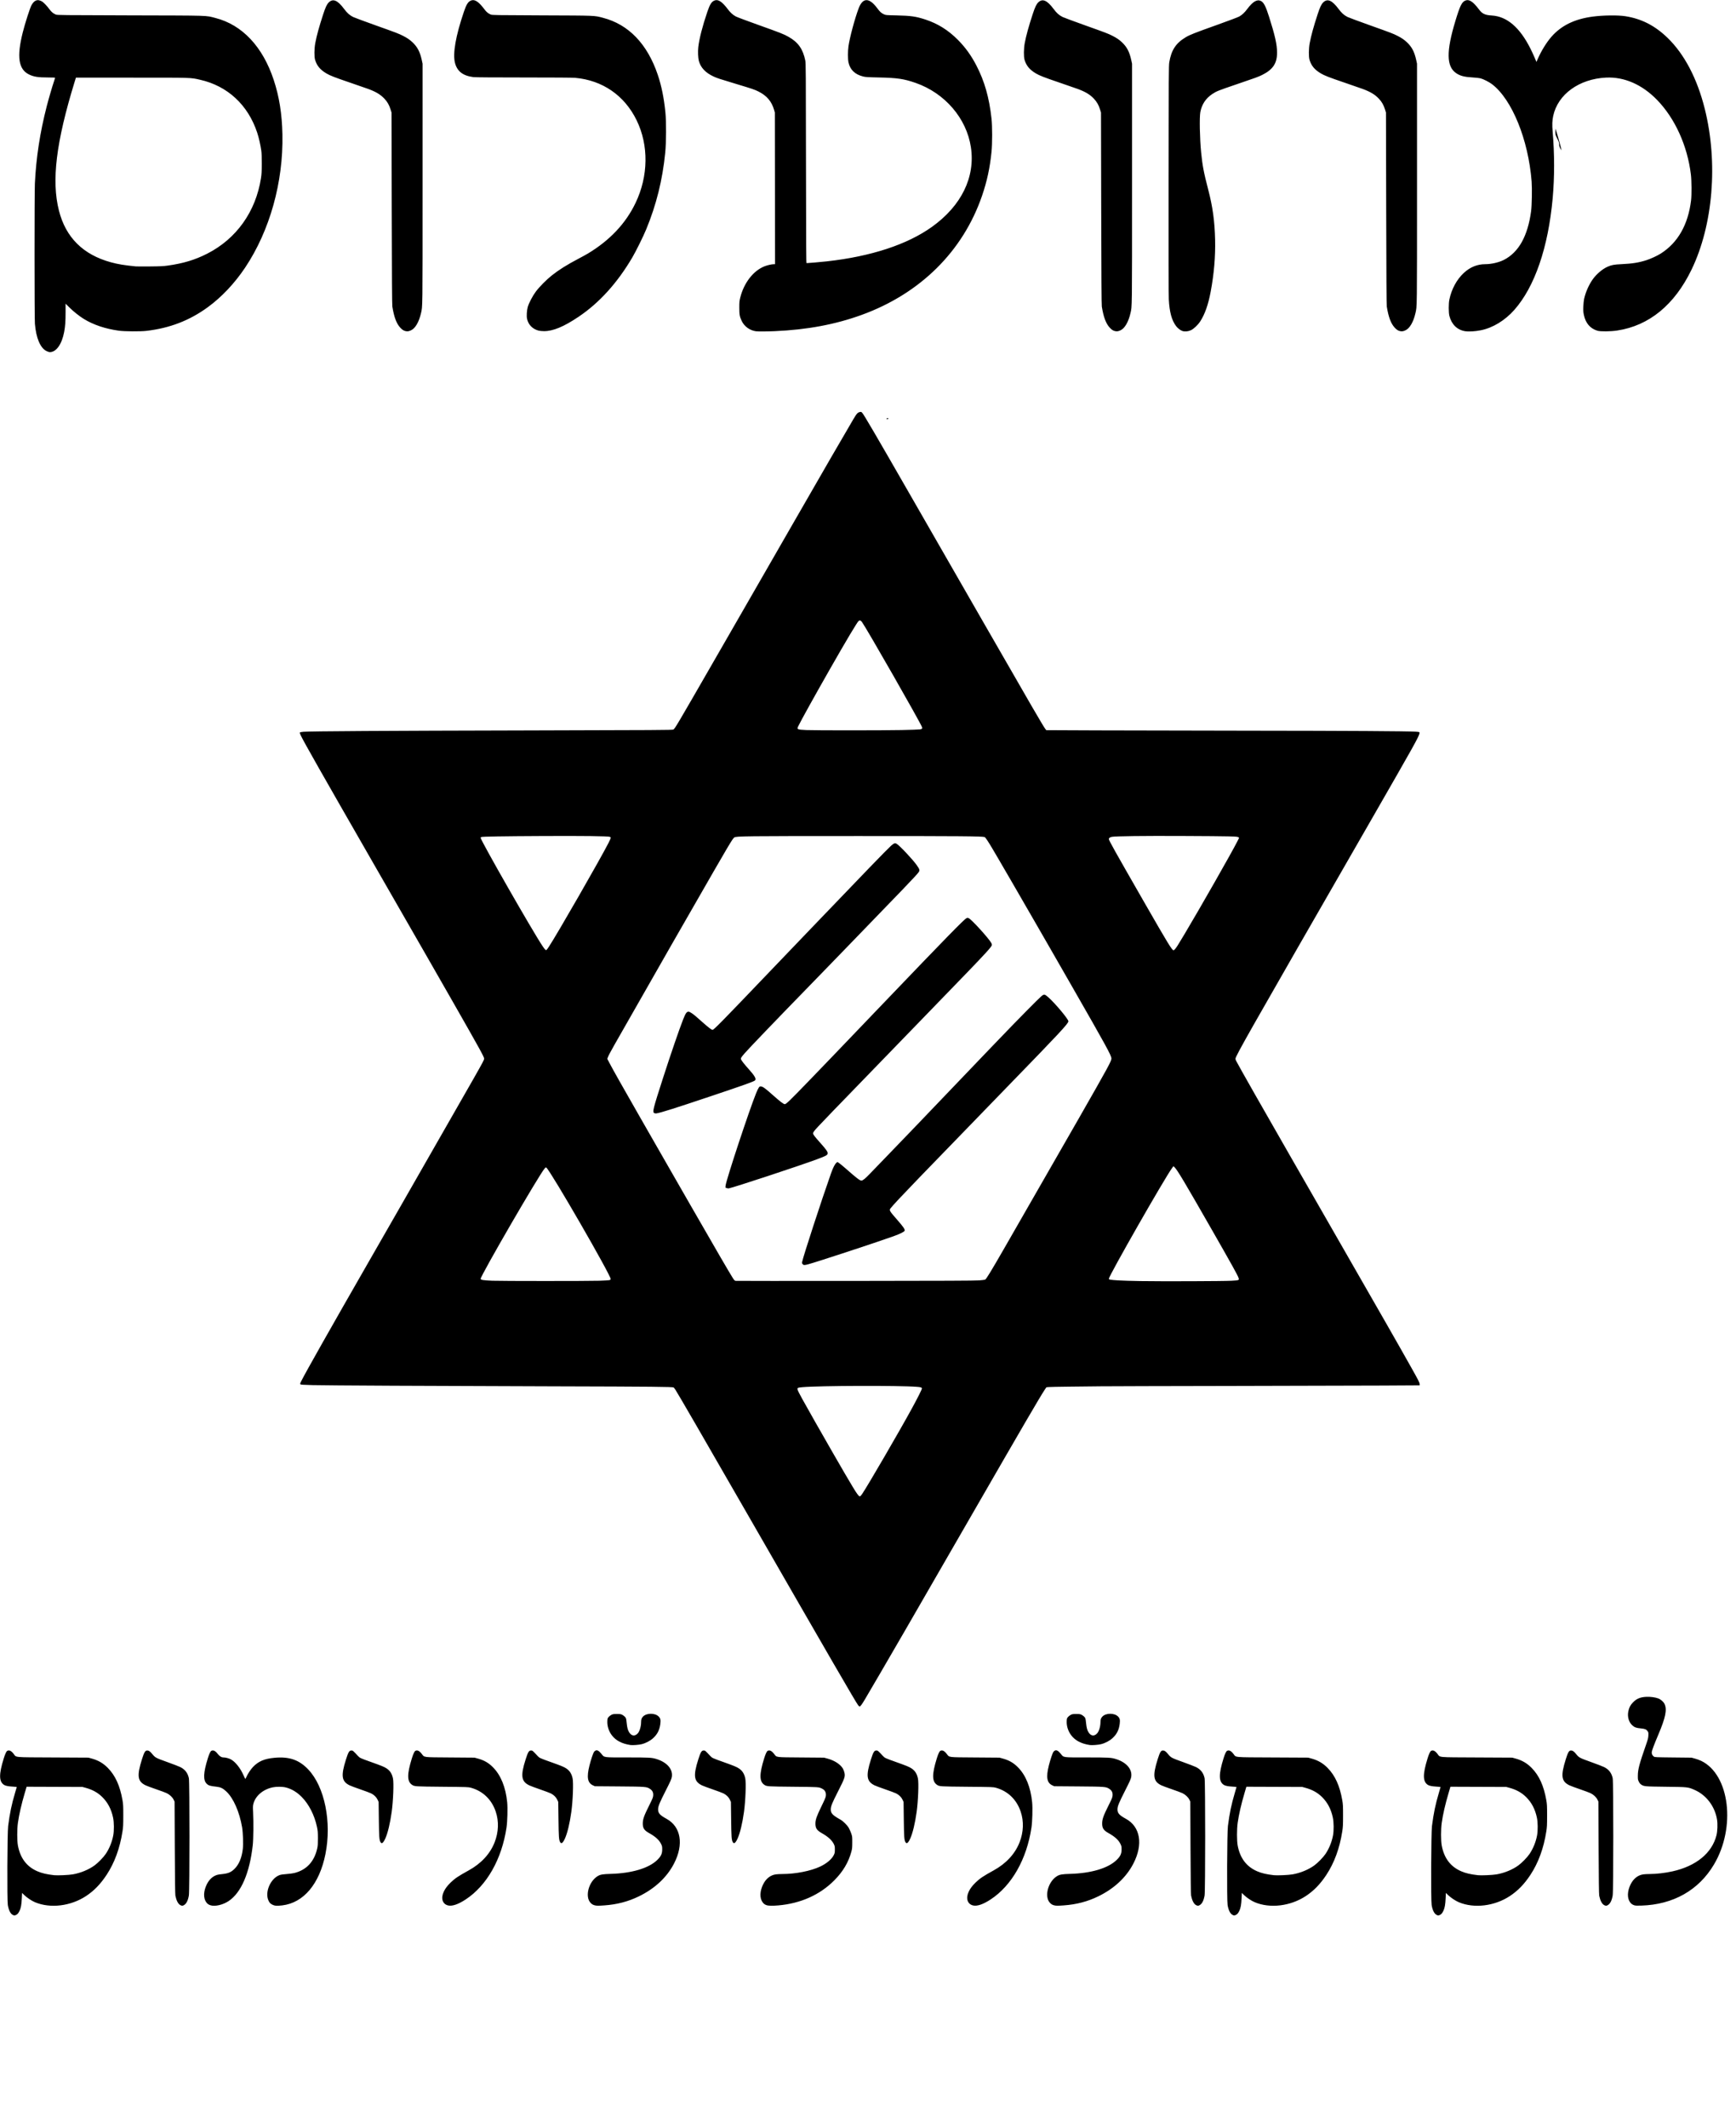 <?xml version="1.0" encoding="UTF-8" standalone="no"?>
<svg
   xmlns:dc="http://purl.org/dc/elements/1.1/"
   xmlns:cc="http://creativecommons.org/ns#"
   xmlns:rdf="http://www.w3.org/1999/02/22-rdf-syntax-ns#"
   xmlns:svg="http://www.w3.org/2000/svg"
   xmlns="http://www.w3.org/2000/svg"
   version="1.1"
   id="svg2"
   width="4977"
   height="6098"
   viewBox="0 0 4977 6098">
  <defs
     id="defs6" />
  <g
     id="g10">
    <path
       style="fill:#000000"
       d="m 37.422,5487.582 c -7.122,-3.101 -12.281,-12.966 -14.99,-28.667 -2.339,-13.551 -1.544,-207.11 0.93,-226.415 4.694,-36.637 9.977,-62.032 19.685,-94.635 C 45.771,5128.716 48,5121.017 48,5120.757 c 0,-0.26 -5.334,-0.785 -11.853,-1.167 -12.471,-0.729 -20.676,-2.396 -24.665,-5.01 -14.642,-9.594 -14.865,-30.195 -0.819,-75.58 4.081,-13.188 7.489,-20.476 10.27,-21.964 5.46,-2.922 11.159,-0.207 18.142,8.642 8.539,10.821 -3.181,9.748 112.925,10.342 l 101.5,0.52 9.511,2.612 c 18.76,5.152 32.699,13.244 46.023,26.718 21.531,21.773 34.941,51.251 42.167,92.689 2.017,11.568 2.256,16.23 2.248,43.941 -0.008,27.255 -0.282,32.752 -2.275,45.5 -7.561,48.375 -22.735,89.811 -45.591,124.5 -17.494,26.55 -36.047,45.636 -59.084,60.781 -43.887,28.852 -102.15,35.91 -145.942,17.679 -9.615,-4.003 -23.492,-13.252 -31.172,-20.777 l -6.115,-5.991 -0.711,15.154 c -0.859,18.323 -2.58,27.996 -6.418,36.071 -3.387,7.126 -6.165,10.277 -10.751,12.194 -3.99,1.667 -4.075,1.667 -7.968,-0.029 z M 208.431,5371.061 c 22.892,-4.009 45.365,-13.235 62.783,-25.777 9.73,-7.006 25.622,-23.353 31.998,-32.916 10.325,-15.484 17.748,-33.679 21.364,-52.369 2.706,-13.984 2.504,-38.048 -0.434,-51.802 -5.157,-24.137 -15.166,-43.166 -30.867,-58.681 -12.78,-12.628 -27.809,-21.018 -47.224,-26.361 l -9.551,-2.628 -80.105,-0.297 -80.105,-0.297 -5.099,17.284 c -9.952,33.733 -16.38,61.681 -19.845,86.284 -2.584,18.344 -2.568,51.156 0.031,65 6.787,36.154 25.25,60.512 55.873,73.714 12.905,5.564 25.993,8.632 47.75,11.193 9.309,1.096 41.963,-0.338 53.431,-2.346 z m 3325.992,116.52 c -7.122,-3.101 -12.281,-12.966 -14.99,-28.667 -2.338,-13.551 -1.544,-207.11 0.93,-226.415 4.694,-36.637 9.976,-62.032 19.685,-94.635 2.724,-9.149 4.953,-16.848 4.953,-17.108 0,-0.26 -5.334,-0.785 -11.852,-1.167 -12.471,-0.729 -20.676,-2.396 -24.665,-5.01 -14.642,-9.594 -14.865,-30.195 -0.819,-75.58 4.082,-13.188 7.489,-20.476 10.27,-21.964 5.46,-2.922 11.159,-0.207 18.142,8.642 8.539,10.821 -3.181,9.748 112.925,10.342 l 101.5,0.52 9.511,2.612 c 18.759,5.152 32.699,13.244 46.023,26.718 21.531,21.773 34.941,51.251 42.167,92.689 2.017,11.568 2.256,16.23 2.248,43.941 -0.01,27.255 -0.282,32.752 -2.275,45.5 -7.561,48.375 -22.735,89.811 -45.591,124.5 -17.494,26.55 -36.047,45.636 -59.084,60.781 -43.887,28.852 -102.15,35.91 -145.942,17.679 -9.615,-4.003 -23.492,-13.252 -31.172,-20.777 l -6.115,-5.991 -0.711,15.154 c -0.859,18.323 -2.58,27.996 -6.418,36.071 -3.387,7.126 -6.165,10.277 -10.751,12.194 -3.99,1.667 -4.075,1.667 -7.968,-0.029 z m 171.008,-116.52 c 22.892,-4.009 45.365,-13.235 62.783,-25.777 9.73,-7.006 25.622,-23.353 31.998,-32.916 10.325,-15.484 17.748,-33.679 21.364,-52.369 2.706,-13.984 2.504,-38.048 -0.434,-51.802 -5.157,-24.137 -15.166,-43.166 -30.867,-58.681 -12.78,-12.628 -27.809,-21.018 -47.224,-26.361 l -9.551,-2.628 -80.105,-0.297 -80.105,-0.297 -5.099,17.284 c -9.952,33.733 -16.38,61.681 -19.845,86.284 -2.584,18.344 -2.568,51.156 0.031,65 6.787,36.154 25.25,60.512 55.873,73.714 12.905,5.564 25.993,8.632 47.75,11.193 9.309,1.096 41.963,-0.338 53.431,-2.346 z m 413.992,116.52 c -7.122,-3.101 -12.281,-12.966 -14.99,-28.667 -2.338,-13.551 -1.544,-207.11 0.93,-226.415 4.694,-36.637 9.976,-62.032 19.685,-94.635 2.724,-9.149 4.953,-16.848 4.953,-17.108 0,-0.26 -5.334,-0.785 -11.852,-1.167 -12.471,-0.729 -20.676,-2.396 -24.665,-5.01 -14.642,-9.594 -14.865,-30.195 -0.819,-75.58 4.082,-13.188 7.489,-20.476 10.27,-21.964 5.46,-2.922 11.159,-0.207 18.142,8.642 8.539,10.821 -3.181,9.748 112.925,10.342 l 101.5,0.52 9.511,2.612 c 18.759,5.152 32.699,13.244 46.023,26.718 21.531,21.773 34.941,51.251 42.167,92.689 2.017,11.568 2.256,16.23 2.248,43.941 -0.01,27.255 -0.282,32.752 -2.275,45.5 -7.561,48.375 -22.735,89.811 -45.591,124.5 -17.494,26.55 -36.047,45.636 -59.084,60.781 -43.887,28.852 -102.15,35.91 -145.942,17.679 -9.615,-4.003 -23.492,-13.252 -31.172,-20.777 l -6.115,-5.991 -0.711,15.154 c -0.859,18.323 -2.58,27.996 -6.418,36.071 -3.387,7.126 -6.165,10.277 -10.751,12.194 -3.99,1.667 -4.075,1.667 -7.968,-0.029 z m 171.008,-116.52 c 22.892,-4.009 45.365,-13.235 62.783,-25.777 9.73,-7.006 25.622,-23.353 31.998,-32.916 10.325,-15.484 17.748,-33.679 21.364,-52.369 2.706,-13.984 2.504,-38.048 -0.434,-51.802 -5.157,-24.137 -15.166,-43.166 -30.867,-58.681 -12.78,-12.628 -27.809,-21.018 -47.224,-26.361 l -9.551,-2.628 -80.105,-0.297 -80.105,-0.297 -5.099,17.284 c -9.952,33.733 -16.38,61.681 -19.845,86.284 -2.584,18.344 -2.568,51.156 0.031,65 6.787,36.154 25.25,60.512 55.873,73.714 12.905,5.564 25.993,8.632 47.75,11.193 9.309,1.096 41.963,-0.338 53.431,-2.346 z m -3773.42,88.084 c -6.37,-3.416 -11.235,-12.744 -14.178,-27.186 -0.764,-3.751 -1.304,-46.782 -1.723,-137.46 l -0.61,-132 -2.794,-5.69 c -3.475,-7.077 -11.191,-14.274 -19.765,-18.437 -3.543,-1.72 -17.241,-6.817 -30.441,-11.326 -13.2,-4.51 -26.828,-9.584 -30.284,-11.277 -23.102,-11.314 -25.212,-27.095 -10.051,-75.165 6.314,-20.02 9.129,-24.61 15.085,-24.598 4.395,0.01 8.253,2.753 14.231,10.125 8.461,10.432 9.744,11.122 42.658,22.93 16.699,5.99 33.634,12.507 37.634,14.481 13.681,6.752 21.527,16.937 24.744,32.123 2.216,10.461 2.195,322.989 -0.023,335.709 -2.563,14.696 -6.97,23.506 -13.86,27.707 -3.93,2.396 -6.249,2.41 -10.623,0.064 z m 86.468,0.461 c -5.762,-1.806 -9.177,-4.307 -12.527,-9.176 -8.26,-12.005 -7.639,-30.965 1.644,-50.209 5.763,-11.947 14.088,-20.775 23.935,-25.383 5.594,-2.618 9.01,-3.403 19.559,-4.495 18.043,-1.868 26.033,-5.163 36.025,-14.857 12.913,-12.527 21.023,-31.862 24.019,-57.264 1.652,-14.008 0.563,-46.829 -2.062,-62.153 -7.621,-44.489 -24.887,-83.558 -45.39,-102.705 -9.571,-8.939 -16.154,-12.155 -27.448,-13.413 -18.975,-2.113 -23.438,-3.453 -28.653,-8.609 -10.568,-10.446 -9.689,-31.082 3.081,-72.343 4.081,-13.188 7.489,-20.476 10.27,-21.964 5.464,-2.924 11.165,-0.205 18.144,8.654 5.603,7.112 10.808,10.271 16.963,10.293 6.104,0.022 15.234,2.497 21.206,5.747 12.538,6.824 27.191,25.261 35.754,44.988 2.335,5.38 4.575,10.143 4.977,10.585 0.402,0.442 1.72,-1.498 2.93,-4.31 4.223,-9.817 12.341,-22.248 19.337,-29.614 15.534,-16.353 32.791,-23.738 61.731,-26.415 42.362,-3.919 70.725,5.933 97.005,33.697 46.905,49.552 67.372,150.726 49.023,242.339 -17.119,85.474 -62.469,139.412 -123.504,146.891 -17.23,2.111 -23.569,1.353 -31.678,-3.789 -3.554,-2.254 -5.32,-4.374 -7.717,-9.262 -11.78,-24.024 5.099,-63.915 31.172,-73.67 3.788,-1.417 9.921,-2.346 20.324,-3.077 8.194,-0.576 18.353,-1.93 22.574,-3.01 35.023,-8.958 57.097,-32.928 65.461,-71.083 1.488,-6.789 1.851,-12.526 1.802,-28.5 -0.054,-17.682 -0.369,-21.456 -2.717,-32.558 -7.11,-33.622 -23.198,-65.097 -43.954,-85.993 -13.634,-13.726 -28.821,-22.782 -45.178,-26.938 -9.836,-2.5 -26.381,-2.688 -37.382,-0.425 -28.002,5.759 -49.852,24.362 -55.826,47.528 -1.413,5.481 -1.522,8.941 -0.764,24.387 1.436,29.282 0.935,76.763 -0.992,94 -8.926,79.864 -33.252,136.159 -69.159,160.051 -16.367,10.89 -38.975,16.133 -51.987,12.055 z m 681.021,0.459 c -16.038,-3.904 -21.181,-20.57 -12.191,-39.501 4.34,-9.139 10.007,-16.688 19.457,-25.917 12.132,-11.849 22.244,-18.655 51.972,-34.977 35.674,-19.587 61.375,-47.377 74.258,-80.291 11.557,-29.525 12.656,-60.347 3.155,-88.423 -11.626,-34.351 -36.725,-58.523 -70.651,-68.039 -7.847,-2.201 -9.419,-2.257 -82,-2.925 -78.039,-0.718 -80.042,-0.842 -87.018,-5.413 -14.642,-9.594 -14.865,-30.195 -0.819,-75.58 4.082,-13.188 7.489,-20.476 10.27,-21.964 5.46,-2.922 11.159,-0.207 18.142,8.642 8.403,10.649 1.294,9.745 81.425,10.36 l 70,0.537 9.5,2.603 c 18.147,4.971 30.762,12.273 43.531,25.195 22.354,22.623 36.21,56.815 40.537,100.032 1.693,16.909 0.667,55.187 -1.946,72.596 -13.619,90.739 -56.497,166.137 -117.122,205.953 -21.467,14.098 -38.78,19.965 -50.5,17.112 z m 421.217,-0.157 c -5.272,-1.241 -8.691,-3.189 -12.416,-7.073 -17.252,-17.988 -5.484,-61.751 20.738,-77.118 7.268,-4.26 14.682,-5.496 36.461,-6.08 60.589,-1.625 109.264,-16.078 133.625,-39.676 10.912,-10.571 14.375,-17.913 14.375,-30.482 0,-8.221 -0.298,-9.627 -3.367,-15.861 -5.538,-11.249 -16.441,-21.068 -34.44,-31.017 -13.772,-7.612 -18.086,-14.266 -17.895,-27.601 0.18,-12.546 3.462,-21.689 18.883,-52.593 9.336,-18.711 10.578,-21.817 10.995,-27.5 0.614,-8.358 -2.106,-14.023 -8.915,-18.574 -9.763,-6.525 -11.584,-6.674 -88.761,-7.284 l -69.5,-0.549 -5.242,-2.369 c -15.938,-7.205 -18.801,-23.221 -10.238,-57.273 3.992,-15.874 10.481,-35.349 12.919,-38.773 1.105,-1.551 3.359,-3.38 5.009,-4.064 4.372,-1.811 9.259,1.076 16.165,9.548 9.069,11.125 3.725,10.374 74.063,10.405 64.179,0.028 70.458,0.379 84.281,4.711 30.452,9.544 47.471,29.716 43.555,51.626 -1.009,5.646 -4.175,12.702 -17.228,38.395 -18.149,35.723 -21.899,44.896 -22.035,53.908 -0.167,10.985 4.962,16.768 24.185,27.274 41.353,22.601 49.847,73.153 21.511,128.028 -20.455,39.615 -55.111,71.961 -100.947,94.218 -30.834,14.973 -62.449,23.226 -99,25.845 -16.298,1.168 -21.582,1.154 -26.782,-0.071 z m 492.762,-0.302 c -5.762,-1.806 -9.177,-4.307 -12.527,-9.176 -8.26,-12.005 -7.639,-30.965 1.644,-50.209 8.142,-16.877 21.291,-27.241 37.161,-29.287 3.708,-0.478 11.917,-0.884 18.242,-0.903 38.24,-0.112 81.672,-8.697 108.65,-21.476 18.642,-8.831 33.066,-21.119 38.958,-33.189 2.534,-5.191 2.865,-6.96 2.878,-15.367 0.012,-8.17 -0.35,-10.27 -2.585,-15 -5.372,-11.368 -16.545,-21.759 -33.831,-31.461 -15.529,-8.716 -19.586,-14.817 -19.318,-29.054 0.199,-10.594 3.983,-21.171 17.352,-48.503 9.537,-19.498 12.111,-25.662 12.569,-30.106 0.996,-9.648 -2.391,-16.181 -10.522,-20.296 -9.889,-5.004 -8.566,-4.914 -82.651,-5.609 -73.749,-0.691 -76.075,-0.842 -83.018,-5.391 -14.642,-9.594 -14.865,-30.195 -0.819,-75.58 4.082,-13.188 7.489,-20.476 10.27,-21.964 5.46,-2.922 11.159,-0.207 18.142,8.642 8.377,10.616 1.86,9.744 77.425,10.363 l 66,0.541 10,2.714 c 19.366,5.257 35.773,15.664 43.379,27.516 1.716,2.674 3.864,7.877 4.773,11.563 2.973,12.046 1.67,16.076 -17.171,53.125 -18.111,35.613 -21.451,43.766 -21.725,53.027 -0.332,11.209 4.994,16.931 27.437,29.473 8.108,4.532 19.479,15.771 24.232,23.951 2.061,3.548 5.159,10.523 6.884,15.5 3.047,8.792 3.135,9.531 3.091,26.049 -0.039,15.024 -0.343,18.11 -2.613,26.545 -8.184,30.418 -24.027,57.047 -48.787,82.004 -41.412,41.74 -96.732,66.463 -161,71.952 -15.247,1.302 -27.584,1.152 -32.521,-0.395 z m 591.021,0.459 c -16.038,-3.904 -21.181,-20.57 -12.191,-39.501 4.34,-9.139 10.007,-16.688 19.457,-25.917 12.132,-11.849 22.244,-18.655 51.972,-34.977 35.674,-19.587 61.375,-47.377 74.258,-80.291 11.557,-29.525 12.656,-60.347 3.155,-88.423 -11.626,-34.351 -36.725,-58.523 -70.651,-68.039 -7.847,-2.201 -9.419,-2.257 -82,-2.925 -78.039,-0.718 -80.042,-0.842 -87.018,-5.413 -14.642,-9.594 -14.865,-30.195 -0.819,-75.58 4.082,-13.188 7.489,-20.476 10.27,-21.964 5.46,-2.922 11.159,-0.207 18.142,8.642 8.403,10.649 1.294,9.745 81.425,10.36 l 70,0.537 9.5,2.603 c 18.147,4.971 30.762,12.273 43.531,25.195 22.354,22.623 36.21,56.815 40.537,100.032 1.693,16.909 0.667,55.187 -1.946,72.596 -13.619,90.739 -56.497,166.137 -117.122,205.953 -21.467,14.098 -38.78,19.965 -50.5,17.112 z m 233.218,-0.157 c -5.272,-1.241 -8.691,-3.189 -12.416,-7.073 -17.252,-17.988 -5.484,-61.751 20.738,-77.118 7.268,-4.26 14.682,-5.496 36.461,-6.08 60.589,-1.625 109.264,-16.078 133.625,-39.676 10.912,-10.571 14.375,-17.913 14.375,-30.482 0,-8.221 -0.298,-9.627 -3.367,-15.861 -5.538,-11.249 -16.441,-21.068 -34.44,-31.017 -13.772,-7.612 -18.086,-14.266 -17.895,-27.601 0.18,-12.546 3.462,-21.689 18.883,-52.593 9.336,-18.711 10.578,-21.817 10.995,-27.5 0.614,-8.358 -2.106,-14.023 -8.915,-18.574 -9.763,-6.525 -11.584,-6.674 -88.761,-7.284 l -69.5,-0.549 -5.242,-2.369 c -15.938,-7.205 -18.801,-23.221 -10.238,-57.273 3.992,-15.874 10.481,-35.349 12.919,-38.773 1.105,-1.551 3.359,-3.38 5.009,-4.064 4.372,-1.811 9.259,1.076 16.165,9.548 9.069,11.125 3.725,10.374 74.063,10.405 64.179,0.028 70.458,0.379 84.281,4.711 30.452,9.544 47.471,29.716 43.555,51.626 -1.009,5.646 -4.175,12.702 -17.228,38.395 -18.149,35.723 -21.899,44.896 -22.035,53.908 -0.167,10.985 4.962,16.768 24.185,27.274 41.353,22.601 49.847,73.153 21.511,128.028 -20.455,39.615 -55.111,71.961 -100.947,94.218 -30.834,14.973 -62.449,23.226 -99,25.845 -16.298,1.168 -21.582,1.154 -26.782,-0.071 z m 406.294,-0.763 c -6.37,-3.416 -11.235,-12.744 -14.178,-27.186 -0.764,-3.751 -1.304,-46.782 -1.723,-137.46 l -0.61,-132 -2.794,-5.69 c -3.475,-7.077 -11.191,-14.274 -19.765,-18.437 -3.543,-1.72 -17.241,-6.817 -30.441,-11.326 -13.2,-4.51 -26.828,-9.584 -30.284,-11.277 -23.102,-11.314 -25.212,-27.095 -10.051,-75.165 6.314,-20.02 9.129,-24.61 15.085,-24.598 4.395,0.01 8.253,2.753 14.231,10.125 8.461,10.432 9.744,11.122 42.658,22.93 16.699,5.99 33.634,12.507 37.634,14.481 13.681,6.752 21.527,16.937 24.744,32.123 2.216,10.461 2.195,322.989 -0.023,335.709 -2.563,14.696 -6.97,23.506 -13.86,27.707 -3.929,2.396 -6.249,2.41 -10.623,0.064 z m 1170,0 c -6.37,-3.416 -11.235,-12.744 -14.178,-27.186 -0.764,-3.751 -1.304,-46.782 -1.723,-137.46 l -0.61,-132 -2.794,-5.69 c -3.475,-7.077 -11.191,-14.274 -19.765,-18.437 -3.543,-1.72 -17.241,-6.817 -30.441,-11.326 -13.2,-4.51 -26.828,-9.584 -30.284,-11.277 -23.102,-11.314 -25.212,-27.095 -10.051,-75.165 6.314,-20.02 9.129,-24.61 15.085,-24.598 4.395,0.01 8.253,2.753 14.231,10.125 8.461,10.432 9.744,11.122 42.658,22.93 16.699,5.99 33.634,12.507 37.634,14.481 13.681,6.752 21.527,16.937 24.744,32.123 2.216,10.461 2.195,322.989 -0.023,335.709 -2.563,14.696 -6.97,23.506 -13.86,27.707 -3.929,2.396 -6.249,2.41 -10.623,0.064 z m 86.468,0.537 c -5.84,-1.941 -9.208,-4.429 -12.527,-9.252 -8.26,-12.005 -7.639,-30.965 1.644,-50.209 8.142,-16.877 21.291,-27.241 37.161,-29.287 3.708,-0.478 11.692,-0.886 17.742,-0.905 19.613,-0.064 44.368,-2.955 65.5,-7.649 67.769,-15.054 113.371,-52.512 126.064,-103.552 2.904,-11.678 3.628,-32.324 1.572,-44.837 -6.262,-38.111 -31.008,-70.599 -64.906,-85.213 -18.717,-8.069 -18.302,-8.025 -81.731,-8.784 -61.017,-0.73 -62.695,-0.879 -70.868,-6.288 -2.661,-1.761 -4.857,-4.482 -6.784,-8.405 -2.655,-5.407 -2.842,-6.583 -2.753,-17.301 0.149,-17.93 4.22,-33.26 23.502,-88.5 5.365,-15.371 6.342,-19.242 6.686,-26.5 0.363,-7.644 0.167,-8.847 -1.944,-11.946 -3.698,-5.43 -7.517,-7.069 -19.046,-8.173 -13.871,-1.329 -18.724,-3.05 -25.15,-8.924 -9.993,-9.133 -14.427,-24.505 -11.441,-39.662 2.2,-11.169 6.079,-18.597 13.785,-26.405 10.246,-10.38 20.419,-14.592 37.512,-15.534 11.589,-0.638 25.953,1.26 34.702,4.584 6.971,2.649 14.903,9.579 17.79,15.543 7.848,16.212 3.249,38.925 -18.023,89.017 -11.068,26.062 -17.709,43.559 -18.411,48.509 -0.752,5.297 1.343,10.174 5.764,13.42 2.745,2.015 4.248,2.086 55.5,2.63 l 52.679,0.559 9.872,2.664 c 5.429,1.465 13.58,4.459 18.112,6.652 81.356,39.379 99.772,190.384 36.229,297.065 -43.843,73.606 -116.627,114.698 -208.164,117.524 -11.854,0.366 -17.099,0.146 -20.069,-0.841 z m -3592.25,-178.408 c -0.699,-0.25 -1.895,-1.661 -2.657,-3.135 -3.232,-6.251 -3.821,-14.809 -4.445,-64.639 l -0.627,-50 -2.88,-6.234 c -3.444,-7.455 -9.946,-13.887 -18.309,-18.109 -3.268,-1.65 -17.162,-6.864 -30.877,-11.588 -13.714,-4.724 -27.676,-9.927 -31.027,-11.564 -23.128,-11.296 -25.405,-27.393 -10.501,-74.236 6.892,-21.661 9.433,-25.769 15.941,-25.769 3.58,0 4.695,0.956 18.568,15.908 5.128,5.527 6.643,6.227 36.585,16.904 31.782,11.333 38.557,14.123 45.503,18.733 9.745,6.468 15.25,15.124 18.112,28.478 2.703,12.612 0.742,64.233 -3.645,95.976 -4.577,33.111 -11.388,61.295 -18.596,76.953 -4.453,9.672 -7.901,13.483 -11.145,12.322 z m 515,0 c -0.699,-0.25 -1.895,-1.661 -2.657,-3.135 -3.232,-6.251 -3.821,-14.809 -4.445,-64.639 l -0.627,-50 -2.88,-6.234 c -3.444,-7.455 -9.946,-13.887 -18.309,-18.109 -3.268,-1.65 -17.162,-6.864 -30.877,-11.588 -13.714,-4.724 -27.676,-9.927 -31.027,-11.564 -23.128,-11.296 -25.405,-27.393 -10.501,-74.236 6.892,-21.661 9.433,-25.769 15.941,-25.769 3.58,0 4.695,0.956 18.568,15.908 5.128,5.527 6.643,6.227 36.585,16.904 31.782,11.333 38.557,14.123 45.503,18.733 9.745,6.468 15.25,15.124 18.112,28.478 2.703,12.612 0.742,64.233 -3.645,95.976 -4.577,33.111 -11.388,61.295 -18.596,76.953 -4.453,9.672 -7.901,13.483 -11.145,12.322 z m 495,0 c -0.699,-0.25 -1.895,-1.661 -2.657,-3.135 -3.232,-6.251 -3.821,-14.809 -4.445,-64.639 l -0.627,-50 -2.88,-6.234 c -3.444,-7.455 -9.946,-13.887 -18.309,-18.109 -3.268,-1.65 -17.162,-6.864 -30.877,-11.588 -13.714,-4.724 -27.676,-9.927 -31.027,-11.564 -23.128,-11.296 -25.405,-27.393 -10.501,-74.236 6.892,-21.661 9.433,-25.769 15.941,-25.769 3.58,0 4.695,0.956 18.568,15.908 5.128,5.527 6.643,6.227 36.585,16.904 31.782,11.333 38.557,14.123 45.503,18.733 9.745,6.468 15.25,15.124 18.112,28.478 2.703,12.612 0.742,64.233 -3.645,95.976 -4.577,33.111 -11.388,61.295 -18.596,76.953 -4.453,9.672 -7.901,13.483 -11.145,12.322 z m 495,0 c -0.699,-0.25 -1.895,-1.661 -2.657,-3.135 -3.232,-6.251 -3.821,-14.809 -4.445,-64.639 l -0.627,-50 -2.88,-6.234 c -3.444,-7.455 -9.946,-13.887 -18.309,-18.109 -3.268,-1.65 -17.162,-6.864 -30.877,-11.588 -13.714,-4.724 -27.676,-9.927 -31.027,-11.564 -23.128,-11.296 -25.405,-27.393 -10.501,-74.236 6.892,-21.661 9.433,-25.769 15.941,-25.769 3.58,0 4.695,0.956 18.568,15.908 5.128,5.527 6.643,6.227 36.585,16.904 31.782,11.333 38.557,14.123 45.503,18.733 9.745,6.468 15.25,15.124 18.112,28.478 2.703,12.612 0.742,64.233 -3.645,95.976 -4.577,33.111 -11.388,61.295 -18.596,76.953 -4.453,9.672 -7.901,13.483 -11.145,12.322 z M 1807.5,5000.395 c -24.096,-3.563 -41.684,-12.689 -53.136,-27.572 -9.046,-11.755 -13.818,-26.584 -13.191,-40.985 0.295,-6.764 0.685,-8.096 3.337,-11.372 1.652,-2.041 5.25,-4.893 7.997,-6.339 4.514,-2.376 6.05,-2.628 15.993,-2.628 9.943,0 11.48,0.253 15.993,2.628 2.746,1.446 6.288,4.228 7.871,6.183 2.6,3.213 3.003,4.766 4.186,16.123 1.542,14.816 3.277,21.347 7.389,27.818 6.813,10.722 16.657,11.667 24.81,2.381 5.24,-5.968 9.217,-19.784 9.249,-32.133 0.019,-7.394 1.572,-11.736 5.655,-15.819 10.424,-10.424 34.276,-10.418 44.704,0.01 5.157,5.157 6.186,9.658 4.795,20.979 -2.106,17.138 -8.132,29.317 -20.019,40.456 -8.629,8.086 -21.172,14.768 -33.633,17.915 -7.738,1.955 -25.745,3.28 -32,2.355 z m 1317,0 c -24.096,-3.563 -41.684,-12.689 -53.136,-27.572 -9.046,-11.755 -13.818,-26.584 -13.191,-40.985 0.295,-6.764 0.685,-8.096 3.337,-11.372 1.652,-2.041 5.25,-4.893 7.997,-6.339 4.514,-2.376 6.05,-2.628 15.993,-2.628 9.943,0 11.48,0.253 15.993,2.628 2.746,1.446 6.288,4.228 7.871,6.183 2.6,3.213 3.003,4.766 4.186,16.123 1.542,14.816 3.277,21.347 7.389,27.818 6.813,10.722 16.657,11.667 24.81,2.381 5.24,-5.968 9.217,-19.784 9.249,-32.133 0.019,-7.394 1.572,-11.736 5.655,-15.819 10.424,-10.424 34.276,-10.418 44.704,0.01 5.157,5.157 6.186,9.658 4.795,20.979 -2.106,17.138 -8.132,29.317 -20.019,40.456 -8.629,8.086 -21.172,14.768 -33.633,17.915 -7.738,1.955 -25.745,3.28 -32,2.355 z m -664.072,-113.725 c -6.391,-8.01 -80.155,-135.26 -315.441,-544.17 -130.082,-226.072 -199.361,-345.693 -208.234,-359.543 -1.953,-3.049 -4.341,-6.199 -5.306,-7 -2.498,-2.073 -56.512,-2.602 -345.948,-3.386 -343.953,-0.931 -649.437,-2.488 -688.872,-3.509 -27.465,-0.711 -34.147,-1.153 -35.328,-2.334 -1.275,-1.275 -0.887,-2.59 3.121,-10.57 12.61,-25.107 83.861,-151.069 189.586,-335.158 10.582,-18.425 31.504,-54.875 46.494,-81 14.99,-26.125 35.913,-62.575 46.497,-81 48.865,-85.071 191.137,-333.665 211.754,-370 26.225,-46.22 29.25,-51.958 29.25,-55.496 0,-4.819 -12.916,-28.273 -87.146,-158.244 -48.999,-85.794 -76.772,-134.177 -236.358,-411.759 -140.138,-243.754 -192.633,-336.174 -201.801,-355.281 -2.899,-6.042 -3.692,-8.622 -2.895,-9.419 0.604,-0.604 5.283,-1.461 10.399,-1.905 18.692,-1.621 235.737,-2.931 642.185,-3.875 368.351,-0.856 416.148,-1.139 418.191,-2.478 4.614,-3.023 9.706,-11.631 113.914,-192.542 25.186,-43.725 60.96,-105.825 79.496,-138 18.537,-32.175 45.994,-79.875 61.016,-106 15.022,-26.125 37.289,-64.825 49.482,-86 12.193,-21.175 31.094,-54.025 42.002,-73 81.303,-141.421 147.923,-256.524 169.699,-293.2 10.272,-17.3 12.566,-19.792 19.585,-21.276 2.795,-0.591 3.669,-0.265 6.016,2.247 4.968,5.319 37.636,61.188 142.218,243.229 15.009,26.125 43.648,75.962 63.644,110.749 93.034,161.857 111.268,193.581 134.348,233.751 146.155,254.369 179.702,312.112 185.263,318.886 l 2.369,2.885 148.436,0.634 c 81.64,0.349 278.711,0.755 437.936,0.903 272.871,0.253 450.316,1.307 472.163,2.803 12.279,0.841 12.566,1.013 10.906,6.553 -3.575,11.933 -17.26,36.385 -132.583,236.894 -37.783,65.692 -97.29,169.166 -132.237,229.94 -34.947,60.775 -71.961,125.125 -82.253,143 -32.398,56.269 -104.882,182.975 -126.712,221.5 -40.211,70.961 -53.284,95.349 -53.284,99.4 0,1.199 0.96,4.074 2.133,6.389 7.173,14.156 81.21,144.395 157.87,277.71 14.706,25.575 37.068,64.5 49.692,86.5 12.624,22 38.718,67.45 57.987,101 164.806,286.955 197.907,344.839 237.323,415 19.82,35.281 22.996,41.612 22.996,45.853 v 3.403 l -107.25,0.603 c -58.987,0.332 -254.4,0.84 -434.25,1.129 -179.85,0.289 -347.475,0.746 -372.5,1.014 -25.025,0.268 -67.55,0.729 -94.5,1.023 -26.95,0.294 -51.843,0.812 -55.317,1.15 l -6.317,0.615 -4.768,7.105 c -12.875,19.186 -63.165,105.383 -206.595,354.105 -123.138,213.534 -147.957,256.527 -192.805,334 -48.061,83.022 -105.12,180.881 -116.798,200.313 -8.231,13.696 -12.36,19.187 -14.43,19.187 -0.761,0 -2.58,-1.498 -4.041,-3.33 z M 2472.043,4280.5 c 15.962,-23.509 106.22,-178.655 141.95,-244 16.587,-30.335 29.007,-55.005 29.007,-57.615 0,-3.023 -2.744,-3.968 -14.156,-4.879 -51.574,-4.114 -279.034,-3.392 -328.844,1.043 -13.56,1.207 -14.911,1.992 -13.191,7.657 1.694,5.582 15.728,31.23 49.953,91.293 74.004,129.871 111.654,194.352 120.391,206.181 7.37,9.979 8.318,9.999 14.89,0.319 z m 1058.428,-610.459 c 22.343,-1.242 22.585,-1.347 20.12,-8.769 -2.442,-7.351 -18.653,-36.575 -73.1,-131.773 -81.455,-142.419 -102.225,-177.233 -110.281,-184.841 l -3.008,-2.841 -3.994,5.34 C 3339.991,3374.19 3179,3656.031 3179,3664.393 c 0,2.445 4.241,3.154 28,4.68 9.625,0.618 37.3,1.454 61.5,1.858 60.409,1.008 238.743,0.402 261.971,-0.889 z M 1718,3670.019 c 14.575,-0.471 27.85,-1.261 29.5,-1.755 1.918,-0.574 3.112,-1.663 3.311,-3.018 1.363,-9.279 -171.413,-308.541 -184.315,-319.248 -1.591,-1.32 -2.085,-1.081 -5.204,2.522 C 1544.982,3367.36 1378,3655.229 1378,3664.506 c 0,3.162 7.592,4.405 33.418,5.471 24.728,1.02 275.267,1.054 306.582,0.041 z m 1089,-1.011 c 8.525,-0.663 16.324,-1.647 17.33,-2.185 3.377,-1.806 16.331,-22.99 53.395,-87.322 54.787,-95.094 171.572,-298.477 214.754,-374 86.065,-150.521 94.073,-165.234 93.882,-172.497 -0.226,-8.607 -14.017,-33.789 -113.366,-207.003 -30.127,-52.525 -59.71,-104.05 -65.742,-114.5 -6.032,-10.45 -26.263,-45.55 -44.959,-78 -38.706,-67.182 -87.922,-152.107 -102.286,-176.5 -5.344,-9.075 -12.103,-20.55 -15.02,-25.5 -12.204,-20.709 -20.015,-32.275 -22.236,-32.92 -8.408,-2.442 -66.172,-2.911 -360.753,-2.924 -326.076,-0.015 -351.757,0.279 -356.858,4.088 -5.474,4.087 -13.686,18.002 -122.912,208.256 -24.471,42.625 -49.549,86.275 -55.728,97 -21.605,37.499 -155.27,271.653 -164.687,288.5 -14.975,26.789 -16.551,29.76 -18.742,35.318 l -2.063,5.234 5.837,11.224 c 9.123,17.543 39.783,71.92 86.676,153.724 8.355,14.575 26.799,46.75 40.986,71.5 14.187,24.75 36.91,64.35 50.495,88 13.585,23.65 37.883,65.95 53.995,94 70.804,123.264 112.763,195.441 121.605,209.182 4.571,7.103 5.702,8.243 8.582,8.646 1.824,0.256 156.091,0.335 342.817,0.175 253.474,-0.216 343.428,-0.595 355,-1.496 z m -505.966,-46.692 c -1.565,-1.989 -1.95,-3.478 -1.488,-5.75 3.563,-17.524 55.277,-176.062 82.974,-254.371 5.961,-16.855 11.345,-27.257 15.844,-30.617 l 2.596,-1.938 5.27,3.631 c 2.899,1.997 11.311,8.941 18.694,15.43 31.863,28.007 40.091,34.299 44.847,34.299 3.74,0 10.993,-5.885 23.968,-19.447 6.469,-6.761 30.237,-31.364 52.819,-54.673 43.756,-45.165 95.987,-99.594 201.41,-209.888 36.007,-37.67 71.112,-74.341 78.011,-81.492 6.899,-7.15 23.55,-24.475 37.001,-38.5 54.707,-57.039 113.224,-116.404 122.323,-124.096 7.897,-6.675 9.302,-6.529 19.198,1.998 19.184,16.529 58.5,63.322 58.5,69.625 0,6.402 -25.526,33.768 -172.998,185.472 -61.21,62.967 -200.919,207.101 -254.502,262.565 -49.39,51.123 -75.994,79.508 -82.308,87.82 -4.415,5.812 -3.643,7.124 20.308,34.522 16.413,18.774 21.079,25.649 20.089,29.593 -0.769,3.064 -12.92,9.137 -32.089,16.037 -49.174,17.701 -222.598,74.634 -244.938,80.41 -10.617,2.745 -12.946,2.651 -15.528,-0.632 z m -217.922,-217.905 -3.388,-1.43 0.547,-5.74 c 1.507,-15.809 67.721,-216.08 87.653,-265.116 2.767,-6.807 6.228,-13.945 7.691,-15.863 2.398,-3.144 3.033,-3.438 6.444,-2.98 5.437,0.729 12.145,5.61 31.942,23.241 22.488,20.028 32.242,27.478 35.977,27.478 3.828,0 13.428,-9.248 66.956,-64.5 39.812,-41.094 71.154,-73.74 215.061,-224.009 178.369,-186.254 232.773,-241.909 238.987,-244.483 2.443,-1.012 3.639,-0.997 6.269,0.077 8.002,3.27 58.709,59.092 65.195,71.772 0.99,1.934 1.468,4.354 1.128,5.708 -1.217,4.849 -18.81,24.274 -70.118,77.421 -32.949,34.131 -77.05,79.679 -122.49,126.512 -290.704,299.615 -307.873,317.42 -316.13,327.84 -2.109,2.662 -3.835,5.857 -3.835,7.099 0,3.359 3.998,8.706 19.5,26.077 17.985,20.154 22.692,26.792 22.296,31.445 -0.442,5.19 -3.914,7.117 -30.796,17.091 -50.96,18.907 -238.123,80.607 -252.5,83.239 -1.65,0.302 -4.525,-0.094 -6.388,-0.881 z M 1876,3189.711 c -6.074,-3.054 -4.271,-10.349 25.022,-101.211 21.423,-66.45 46.956,-140.829 57.158,-166.5 7.63,-19.2 10.29,-23 16.099,-23 2.941,0 12.09,5.9 20.361,13.132 3.377,2.953 12.506,10.97 20.286,17.817 17.753,15.624 24.93,21.027 27.945,21.04 3.742,0.017 24.759,-21.377 161.591,-164.489 24.716,-25.85 49.728,-51.95 55.582,-58 5.854,-6.05 42.53,-44.3 81.501,-85 129.318,-135.055 203.56,-211.71 213.134,-220.059 8.444,-7.364 10.805,-8.276 15.351,-5.925 7.899,4.085 46.108,44.505 58.12,61.484 9.073,12.825 9.557,15.319 4.267,22 -8.366,10.565 -47.449,51.338 -198.895,207.496 -18.138,18.702 -47.154,48.629 -64.479,66.504 -17.326,17.875 -39.181,40.375 -48.567,50 -89.007,91.273 -172.662,178.339 -185.226,192.781 -10.392,11.944 -11.739,14.133 -10.859,17.639 0.725,2.887 10.047,14.797 21.588,27.58 18.209,20.168 23.084,29.028 18.271,33.211 -3.72,3.234 -32.926,13.634 -124.75,44.425 -106.554,35.73 -144.014,47.566 -157.5,49.762 -1.988,0.324 -4.58,0.027 -6,-0.687 z m -302.27,-477.005 c 23.63,-35.909 145.733,-248.354 170.436,-296.536 3.759,-7.332 6.834,-14.205 6.834,-15.275 0,-1.2 -1.053,-2.347 -2.75,-2.996 -5.297,-2.025 -75.52,-2.866 -192.75,-2.309 -115.067,0.547 -172.206,1.497 -175.75,2.921 -0.963,0.387 -1.75,1.404 -1.75,2.261 0,7.473 149.454,268.813 177.273,309.986 6.891,10.199 9.061,12.435 11.252,11.594 0.63,-0.242 3.872,-4.583 7.204,-9.646 z m 1795.135,6.795 c 4.08,-4.646 7.522,-10.075 26.638,-42.001 43.699,-72.984 137.101,-236.872 151.798,-266.353 l 5.161,-10.354 -2.204,-1.784 c -3.046,-2.466 -21.134,-2.867 -159.259,-3.53 -111.934,-0.537 -193.918,0.463 -203.424,2.481 -5.574,1.183 -8.576,3.41 -8.576,6.362 0,3.792 15.193,30.903 103.497,184.678 66.782,116.298 77.626,134 82.087,134 0.665,0 2.592,-1.575 4.282,-3.499 z M 2585,2091.945 c 26.125,-0.539 49.66,-1.355 52.299,-1.812 6.462,-1.119 7.324,-2.122 5.891,-6.851 -3.231,-10.659 -158.915,-282.979 -172.098,-301.032 -3.255,-4.456 -6.216,-5.41 -9.317,-3 -4.072,3.164 -34.806,54.663 -82.507,138.25 -43.844,76.829 -82.403,146.295 -90.856,163.685 -4.356,8.96 -3.058,9.566 23.089,10.795 23.177,1.089 220.275,1.064 273.5,-0.035 z m -42.792,-892.582 c 0.9,-0.9 2.347,-1.364 3.214,-1.031 2.718,1.043 1.722,2.668 -1.637,2.668 -2.977,0 -3.093,-0.121 -1.577,-1.637 z M 133.176,1005.93 C 115.497,997.096 103.451,968.638 100.06,927.696 98.699,911.253 98.642,554.914 99.996,526 103.437,452.552 114.647,379.469 133.97,304.5 c 5.736,-22.254 16.247,-58.184 21.48,-73.425 C 156.853,226.991 158,223.279 158,222.825 158,222.371 149.101,222 138.224,222 109.107,222 96.892,220.091 83.185,213.398 53.07,198.694 47.675,162.951 65.087,93.5 71.959,66.088 86.255,21.708 90.629,14.21 97.059,3.186 104.253,-1.181 112.544,0.907 c 2.529,0.637 6.254,2.212 8.277,3.5 4.9,3.12 14.594,13.395 21.093,22.357 5.467,7.539 11.027,12.098 18.325,15.026 3.957,1.588 19.204,1.748 213.761,2.245 233.239,0.596 214.497,0.021 243.586,7.471 C 694.398,71.179 753.145,133.539 784.69,228.888 800.542,276.799 808.425,326.068 809.671,385 812.56,521.672 773.5,661.163 702.719,766.947 672.644,811.896 635.466,851.306 595.883,880.199 543.439,918.48 486.731,940.328 419.5,948.156 c -16.647,1.938 -62.928,1.642 -78.5,-0.502 -38.774,-5.338 -72.979,-16.782 -100.5,-33.623 -12.705,-7.775 -29.83,-21.342 -41.25,-32.681 L 188,870.18 l -8.4e-4,24.16 c -9.2e-4,26.655 -0.999,40.741 -4.028,56.854 C 177.357,986.377 161.316,1009 142.982,1009 c -2.087,0 -6.305,-1.321 -9.805,-3.07 z M 480.5,761.113 C 525.256,754.903 558.948,744.753 594,726.918 677.864,684.248 733.335,606.393 748.196,510.5 c 1.816,-11.716 2.181,-18.486 2.237,-41.5 0.044,-17.943 -0.399,-30.802 -1.273,-37 -2.384,-16.909 -7.096,-37.643 -11.755,-51.733 C 711.043,300.552 652.312,246.197 573.422,228.504 545.478,222.236 554.059,222.5 378.079,222.5 H 217.657 l -3.846,12.5 c -53.147,172.718 -66.564,283.162 -44.787,368.687 19.546,76.762 69.149,126.051 148.836,147.892 20.074,5.502 38.888,8.603 71.64,11.807 2.2,0.215 20.2,0.26 40,0.099 29.84,-0.242 38.567,-0.648 51,-2.373 z m 682.684,187.779 c -5.739,-1.077 -10.049,-3.869 -15.963,-10.341 -10.676,-11.681 -17.512,-30.026 -22.378,-60.051 -0.815,-5.03 -1.304,-84.236 -1.738,-281.5 l -0.604,-274.5 -2.817,-9 c -3.965,-12.668 -9.044,-21.578 -17.376,-30.475 -11.143,-11.9 -23.864,-19.642 -45.808,-27.879 -6.05,-2.271 -30.274,-10.683 -53.831,-18.693 C 958.862,221.557 946.049,216.556 935.5,210.234 917.698,199.565 908.542,188.536 903.345,171.5 c -2.72,-8.917 -2.473,-32.006 0.515,-48 3.96,-21.197 11.084,-47.093 22.833,-83 6.478,-19.796 10.632,-28.56 15.968,-33.69 12.177,-11.707 25.277,-6.117 43.822,18.697 9.035,12.089 15.72,18.059 26.017,23.234 3.3,1.659 32.1,12.339 64,23.735 62.76,22.419 65.58,23.499 78.942,30.216 11.67,5.867 19.588,11.279 27.422,18.744 14.003,13.344 21.177,27.122 26.328,50.565 l 2.307,10.5 V 527 c 0,366.189 0.203,349.778 -4.573,370.658 -5.66,24.747 -16.265,43.054 -28.2,48.683 -6.409,3.022 -9.943,3.602 -15.543,2.552 z M 2167.5,949.302 c -17.748,-2.354 -33.542,-13.714 -40.989,-29.483 -6.042,-12.793 -7.014,-18.13 -6.98,-38.32 0.027,-16.259 0.297,-19.061 2.783,-28.969 10.659,-42.466 37.723,-77.117 69.978,-89.593 8.14,-3.149 20.194,-5.836 26.474,-5.904 L 2222.031,757 2221.742,539.75 2221.452,322.5 2219.302,315 c -6.991,-24.386 -21.007,-40.891 -44.802,-52.758 -11.143,-5.557 -17.418,-7.691 -62.416,-21.223 -50.076,-15.059 -56.455,-17.16 -66.776,-21.997 -22.925,-10.743 -36.532,-25.25 -41.761,-44.523 -2.299,-8.474 -3.053,-26.954 -1.611,-39.5 2.777,-24.171 12.073,-60.344 26.084,-101.5 7.223,-21.216 12.107,-28.856 20.499,-32.061 8.113,-3.098 16.367,0.467 27.053,11.685 3.34,3.506 8.431,9.627 11.313,13.601 6.578,9.071 14.507,16.184 23.012,20.643 3.631,1.904 32.702,12.783 64.602,24.176 63.789,22.782 72.513,26.227 86.5,34.148 27.319,15.472 40.902,34.73 47.715,67.651 1.556,7.52 1.712,30.447 2.003,294.405 0.267,242.368 0.527,286.25 1.694,286.25 4.238,0 42.679,-3.355 58.088,-5.07 126.833,-14.116 230.579,-48.158 301.439,-98.911 84.394,-60.448 124.448,-142.299 111.579,-228.019 -12.461,-83.005 -74.552,-155.225 -158.606,-184.483 -33.134,-11.533 -52.452,-14.403 -104.411,-15.514 -33.433,-0.714 -38.989,-1.061 -46.23,-2.888 -23.411,-5.905 -37.283,-19.39 -41.778,-40.616 -2.002,-9.45 -1.983,-32.414 0.038,-46.121 3.849,-26.117 18.015,-78.866 29.056,-108.201 11.838,-31.451 30.131,-31.722 53.28,-0.789 8.043,10.747 11.559,13.963 19.135,17.498 5.413,2.526 5.99,2.577 36.5,3.237 40.539,0.876 55.815,3.067 82.5,11.832 35.504,11.661 65.461,30.356 93,58.038 21.435,21.546 38.195,44.716 53.075,73.374 23.512,45.283 36.825,91.95 43.544,152.633 2.398,21.658 2.399,70.937 0,95 -4.552,45.705 -12.909,84.448 -27.178,126 -54.689,159.253 -177.367,280.528 -345.442,341.492 -75.44,27.363 -156.215,42.448 -249,46.499 -21.973,0.959 -47.495,1.108 -53.5,0.312 z m 1029.684,-0.411 c -5.739,-1.077 -10.049,-3.869 -15.963,-10.341 -10.676,-11.681 -17.512,-30.026 -22.378,-60.051 -0.815,-5.03 -1.304,-84.236 -1.738,-281.5 l -0.604,-274.5 -2.817,-9 c -3.965,-12.668 -9.044,-21.578 -17.376,-30.475 -11.143,-11.9 -23.864,-19.642 -45.808,-27.879 -6.05,-2.271 -30.274,-10.683 -53.831,-18.693 -43.807,-14.896 -56.62,-19.897 -67.169,-26.22 -17.802,-10.669 -26.957,-21.698 -32.155,-38.734 -2.72,-8.917 -2.473,-32.006 0.515,-48 3.96,-21.197 11.084,-47.093 22.834,-83 6.478,-19.796 10.632,-28.56 15.968,-33.69 12.177,-11.707 25.277,-6.117 43.822,18.697 9.035,12.089 15.72,18.059 26.017,23.234 3.3,1.659 32.1,12.339 64,23.735 62.76,22.419 65.58,23.499 78.942,30.216 11.67,5.867 19.588,11.279 27.422,18.744 14.003,13.344 21.177,27.122 26.328,50.565 l 2.307,10.5 V 527 c 0,366.189 0.203,349.778 -4.573,370.658 -5.66,24.747 -16.265,43.054 -28.2,48.683 -6.409,3.022 -9.943,3.602 -15.543,2.552 z M 3390,948.511 c -5.864,-1.917 -13.499,-7.799 -18.217,-14.034 -12.516,-16.543 -18.966,-40.187 -20.864,-76.476 -0.666,-12.732 -0.901,-132.297 -0.676,-344.5 0.315,-298.235 0.481,-325.824 2.017,-335 5.84,-34.895 18.804,-54.71 46.803,-71.538 11.916,-7.161 24.828,-12.268 88.937,-35.173 32.175,-11.495 61.248,-22.437 64.608,-24.315 8.424,-4.708 15.44,-11.28 23.411,-21.929 15.607,-20.851 27.751,-28.071 38.574,-22.935 8.36,3.967 14.066,14.878 23.739,45.389 17.11,53.972 22.837,79.579 22.922,102.5 0.116,30.975 -11.74,48.794 -42.754,64.26 -10.675,5.324 -18.802,8.295 -74.209,27.133 -52.036,17.692 -56.808,19.606 -68.839,27.611 -18.517,12.321 -29.817,29.354 -34.133,51.452 -2.882,14.754 -1.703,75.462 2.243,115.544 3.738,37.965 7.44,57.335 20.743,108.528 12.511,48.142 18.181,89.719 19.363,141.972 1.094,48.356 -3.086,97.311 -12.705,148.799 -6.929,37.092 -16.625,64.622 -30.006,85.201 -6.571,10.106 -18.444,21.398 -26.426,25.133 -8.046,3.765 -17.485,4.68 -24.53,2.378 z m 624.184,0.381 c -5.739,-1.077 -10.049,-3.869 -15.963,-10.341 -10.676,-11.681 -17.512,-30.026 -22.378,-60.051 -0.815,-5.03 -1.304,-84.236 -1.738,-281.5 l -0.604,-274.5 -2.817,-9 c -3.965,-12.668 -9.044,-21.578 -17.376,-30.475 -11.143,-11.9 -23.864,-19.642 -45.808,-27.879 -6.05,-2.271 -30.274,-10.683 -53.831,-18.693 -43.807,-14.896 -56.62,-19.897 -67.169,-26.22 -17.802,-10.669 -26.957,-21.698 -32.155,-38.734 -2.72,-8.917 -2.473,-32.006 0.515,-48 3.96,-21.197 11.084,-47.093 22.834,-83 6.478,-19.796 10.632,-28.56 15.968,-33.69 12.177,-11.707 25.277,-6.117 43.822,18.697 9.035,12.089 15.72,18.059 26.017,23.234 3.3,1.659 32.1,12.339 64,23.735 62.76,22.419 65.58,23.499 78.942,30.216 11.67,5.867 19.588,11.279 27.422,18.744 14.003,13.344 21.177,27.122 26.328,50.565 l 2.307,10.5 V 527 c 0,366.189 0.203,349.778 -4.573,370.658 -5.66,24.747 -16.265,43.054 -28.2,48.683 -6.409,3.022 -9.943,3.602 -15.543,2.552 z m 185.579,0.075 c -22.189,-3.736 -38.137,-19.354 -44.386,-43.467 -2.559,-9.874 -2.594,-35.64 -0.065,-47.5 6.391,-29.974 21.023,-56.923 41.077,-75.657 18.028,-16.841 38.756,-25.313 61.982,-25.336 17.135,-0.016 38.522,-4.908 52.794,-12.074 21.12,-10.605 38.999,-28.365 51.777,-51.433 13.076,-23.606 21.979,-53.185 26.636,-88.5 2.183,-16.553 3.046,-65.034 1.508,-84.746 -9.389,-120.366 -56.377,-235.668 -113.762,-279.154 -8.193,-6.208 -24.538,-14.501 -32.826,-16.653 -3.3,-0.857 -13.2,-1.966 -22,-2.463 -24.158,-1.367 -35.859,-4.369 -47.609,-12.215 -28.184,-18.82 -28.877,-62.449 -2.381,-149.768 13.368,-44.055 18.581,-54.578 29.009,-58.561 8.117,-3.1 16.387,0.475 27.036,11.685 3.331,3.506 8.558,9.777 11.617,13.936 9.061,12.319 17.297,16.244 36.389,17.345 43.84,2.527 80.712,34.146 111.478,95.595 3.442,6.875 8.643,18.122 11.559,24.994 l 5.3,12.494 3.243,-7.494 c 10.141,-23.435 25.504,-48.44 39.722,-64.649 28.433,-32.415 66.603,-50.973 118.942,-57.83 30.023,-3.933 71.801,-4.388 93.195,-1.015 46.288,7.298 84.728,27.018 120.853,61.999 48.196,46.67 85.001,116.863 106.612,203.327 38.603,154.448 23.915,332.874 -37.934,460.815 -48.803,100.952 -121.612,160.586 -213.031,174.482 -19.282,2.931 -48.298,3.205 -57,0.538 -20.635,-6.324 -33.778,-21.763 -38.688,-45.448 -1.661,-8.014 -1.926,-12.163 -1.51,-23.714 0.277,-7.7 1.237,-17.362 2.134,-21.471 4.298,-19.697 13.869,-41.394 25.202,-57.134 10.638,-14.775 27.625,-29.14 41.95,-35.475 11.655,-5.154 18.822,-6.479 40.369,-7.464 30.663,-1.401 49.73,-4.467 71.543,-11.506 12.215,-3.942 30.431,-12.338 40.453,-18.648 49.07,-30.892 78.708,-82.657 87.199,-152.302 1.951,-16.004 1.683,-56.349 -0.495,-74.5 -9.873,-82.277 -45.594,-160.954 -97.096,-213.863 -42.801,-43.97 -93.905,-66.283 -146.061,-63.775 -77.145,3.711 -138.091,47.808 -151.528,109.637 -2.908,13.379 -3.335,25.482 -1.608,45.5 5.513,63.894 5.541,130.095 0.08,190.5 -12.773,141.283 -51.449,253.831 -109.976,320.036 -26.744,30.252 -61.641,51.465 -95.968,58.337 -16.835,3.37 -35.006,4.401 -45.737,2.594 z M 1544,947.409 c -17.419,-4.624 -29.507,-17.124 -33.062,-34.189 -1.594,-7.652 -0.619,-23.737 2.015,-33.219 3.171,-11.419 13.905,-31.935 23.281,-44.5 9.95,-13.334 30.332,-33.971 45.266,-45.832 20.687,-16.431 43.474,-30.742 77,-48.358 10.45,-5.491 22.6,-12.156 27,-14.812 63.126,-38.098 108.196,-85.901 136.488,-144.763 37.023,-77.029 38.179,-165.509 3.098,-237.234 C 1790.347,273.474 1727.417,230.065 1649,223.037 c -7.207,-0.646 -62.279,-1.032 -147.526,-1.034 -85.516,-0.002 -139.015,-0.378 -144.076,-1.013 -30.039,-3.767 -46.641,-16.468 -52.924,-40.491 -6.966,-26.632 1.872,-77.397 25.632,-147.242 7.13,-20.959 12.047,-28.623 20.413,-31.818 8.113,-3.098 16.367,0.467 27.053,11.685 3.34,3.506 8.443,9.644 11.341,13.64 5.467,7.539 11.027,12.098 18.325,15.026 3.927,1.575 15.438,1.753 146.761,2.258 156.847,0.604 148.966,0.292 174.555,6.912 73.624,19.048 127.429,74.984 157.309,163.539 10.618,31.47 17.633,66.04 21.812,107.5 2.688,26.671 2.434,85.87 -0.497,115.419 -7.753,78.183 -25.48,149.567 -54.652,220.081 -8.525,20.607 -29.028,62.065 -39.564,80 -42.942,73.098 -94.658,130.198 -154.177,170.229 -42.349,28.483 -73.345,41.344 -99.287,41.196 -5.5,-0.031 -12.475,-0.714 -15.5,-1.517 z M 4473.208,425.082 c -2.542,-4.623 -3.208,-7.007 -3.208,-11.475 0,-4.84 -0.78,-7.195 -5.5,-16.606 -5.465,-10.898 -5.499,-11.022 -5.399,-19.733 l 0.102,-8.767 3.963,12 c 3.78,11.445 14.06,49.607 13.511,50.156 -0.144,0.144 -1.705,-2.365 -3.469,-5.574 z"
       id="path837" />
  </g>
</svg>
